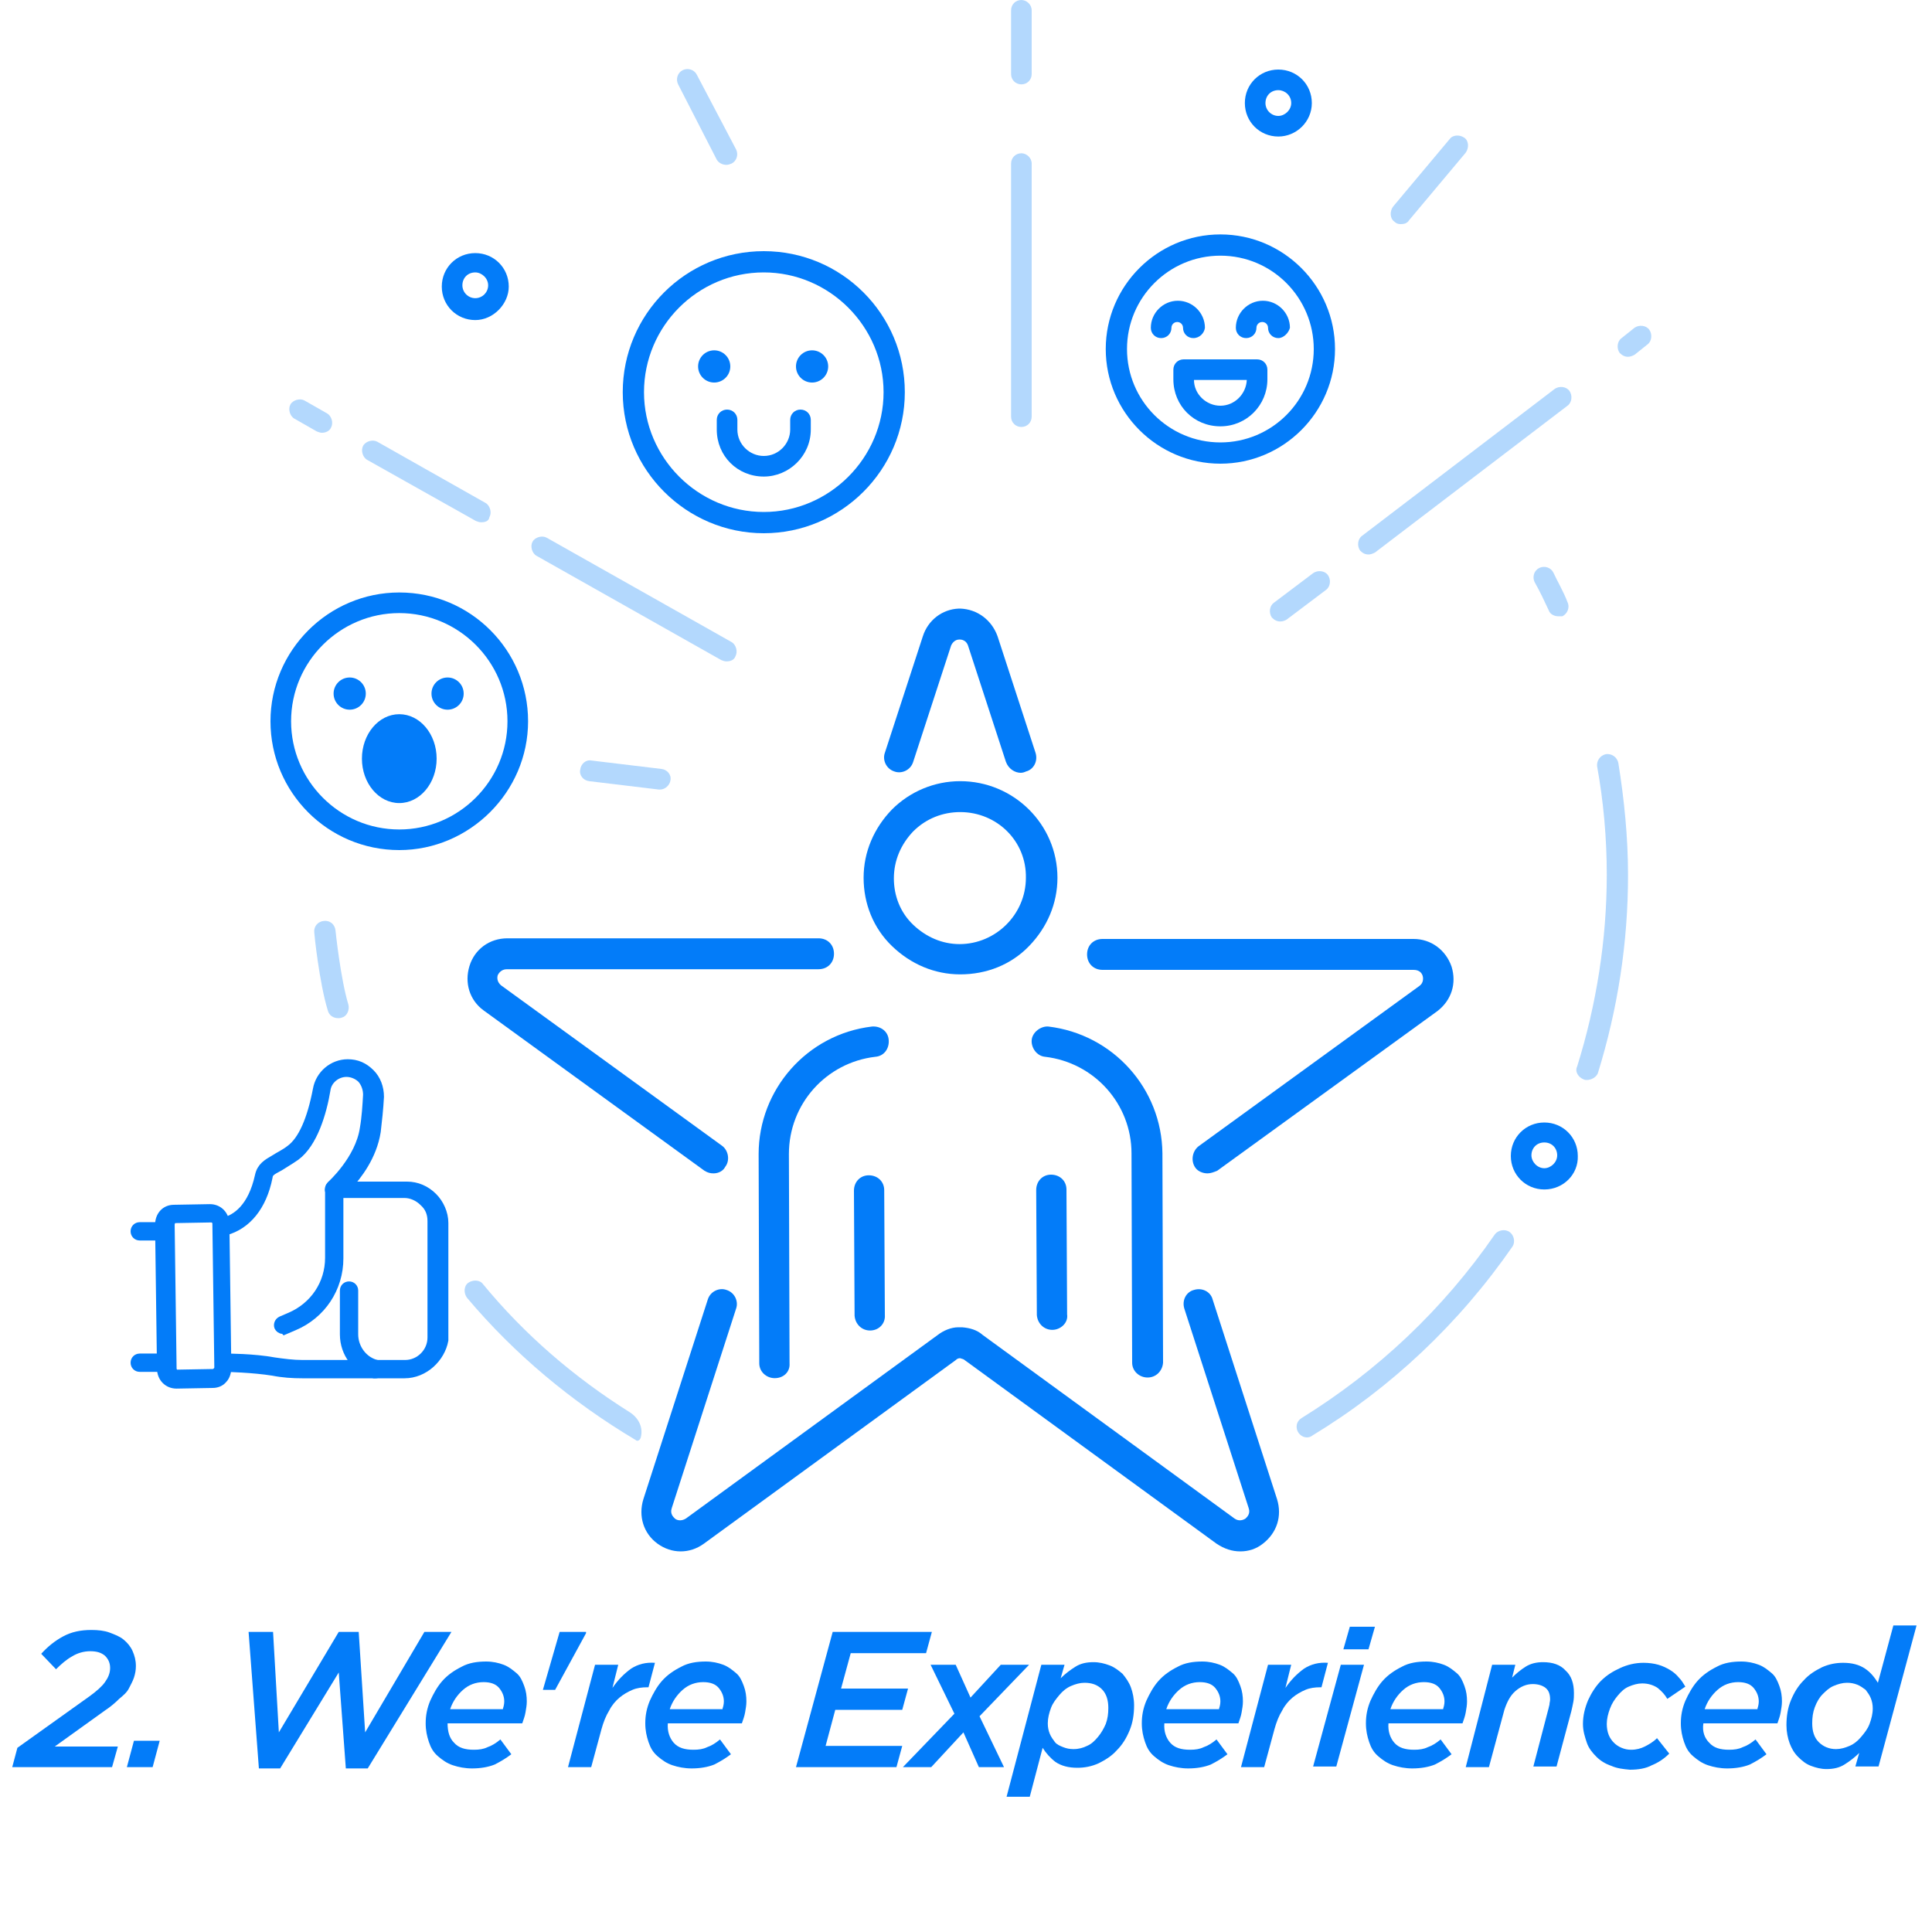 <?xml version="1.0" encoding="utf-8"?>
<!-- Generator: Adobe Illustrator 24.1.1, SVG Export Plug-In . SVG Version: 6.00 Build 0)  -->
<svg version="1.1" id="Layer_1" xmlns="http://www.w3.org/2000/svg" xmlns:xlink="http://www.w3.org/1999/xlink" x="0px" y="0px"
	 viewBox="0 0 300 300" style="enable-background:new 0 0 300 300;" xml:space="preserve">
<style type="text/css">
	.st0{fill:#037CF9;}
	.st1{fill:#037CF9;stroke:#037CF9;stroke-width:1.443;stroke-miterlimit:10;}
	.st2{fill-rule:evenodd;clip-rule:evenodd;fill:#037CF9;}
	.st3{opacity:0.3;fill:#037CF9;enable-background:new    ;}
</style>
<g>
	<path class="st0" d="M2.7,271.4l11.2-8c1.1-0.8,1.9-1.5,2.4-2.2c0.5-0.7,0.8-1.4,0.8-2.2c0-0.8-0.3-1.4-0.8-1.9
		c-0.6-0.5-1.3-0.7-2.3-0.7c-1,0-2,0.3-2.8,0.8c-0.9,0.5-1.7,1.2-2.5,2l-2.3-2.4c1-1.1,2.1-2,3.4-2.7c1.3-0.7,2.7-1,4.4-1
		c1,0,2,0.1,2.8,0.4c0.8,0.3,1.6,0.6,2.2,1.1s1.1,1.1,1.4,1.8c0.3,0.7,0.5,1.4,0.5,2.3c0,0.6-0.1,1.2-0.3,1.8
		c-0.2,0.6-0.5,1.1-0.8,1.7s-0.9,1.1-1.5,1.6c-0.6,0.6-1.3,1.2-2.2,1.8l-7.8,5.6h9.8l-0.9,3.2H1.9L2.7,271.4z"/>
	<path class="st0" d="M20.8,270.3h4l-1.1,4.1h-4L20.8,270.3z"/>
	<path class="st0" d="M38.6,253.4h3.8l0.9,15.6l9.3-15.6h3.1l1,15.6l9.2-15.6h4.2l-13,21.2h-3.4l-1.1-14.9l-9.1,14.9h-3.3
		L38.6,253.4z"/>
	<path class="st0" d="M70.5,270.6c0.7,0.8,1.7,1.1,3.1,1.1c0.8,0,1.5-0.1,2.1-0.4c0.6-0.2,1.3-0.6,2-1.2l1.7,2.3
		c-0.8,0.6-1.6,1.1-2.6,1.6c-1,0.4-2.2,0.6-3.5,0.6c-1.1,0-2.1-0.2-3-0.5c-0.9-0.3-1.6-0.8-2.3-1.4s-1.1-1.3-1.4-2.2
		c-0.3-0.9-0.5-1.8-0.5-2.9c0-1.2,0.2-2.3,0.7-3.5c0.5-1.1,1.1-2.2,1.9-3.1s1.8-1.6,3-2.2c1.1-0.6,2.4-0.8,3.8-0.8
		c1,0,1.9,0.2,2.7,0.5c0.8,0.3,1.4,0.8,2,1.3s0.9,1.2,1.2,2s0.4,1.6,0.4,2.4c0,0.6-0.1,1.1-0.2,1.7c-0.1,0.6-0.3,1.1-0.5,1.7H69.5
		C69.5,268.9,69.8,269.9,70.5,270.6z M78.1,265.3c0.1-0.3,0.2-0.7,0.2-1.1c0-0.8-0.3-1.5-0.8-2.1c-0.5-0.6-1.3-0.9-2.4-0.9
		c-1.2,0-2.3,0.4-3.2,1.2c-0.9,0.8-1.6,1.8-2,3H78.1z"/>
	<path class="st0" d="M86.9,253.4H91l0,0.2l-4.8,8.8h-1.9L86.9,253.4z"/>
	<path class="st0" d="M92.4,258.5H96l-0.9,3.6c0.9-1.3,1.8-2.2,2.9-3c1.1-0.7,2.3-1,3.7-0.9l-1,3.8h-0.2c-0.8,0-1.6,0.1-2.3,0.4
		c-0.7,0.3-1.4,0.7-2,1.2c-0.6,0.5-1.2,1.2-1.6,2c-0.5,0.8-0.9,1.8-1.2,2.9l-1.6,5.9h-3.6L92.4,258.5z"/>
	<path class="st0" d="M104.6,270.6c0.7,0.8,1.7,1.1,3.1,1.1c0.8,0,1.5-0.1,2.1-0.4c0.6-0.2,1.3-0.6,2-1.2l1.7,2.3
		c-0.8,0.6-1.6,1.1-2.6,1.6c-1,0.4-2.2,0.6-3.5,0.6c-1.1,0-2.1-0.2-3-0.5c-0.9-0.3-1.6-0.8-2.3-1.4s-1.1-1.3-1.4-2.2
		c-0.3-0.9-0.5-1.8-0.5-2.9c0-1.2,0.2-2.3,0.7-3.5c0.5-1.1,1.1-2.2,1.9-3.1s1.8-1.6,3-2.2c1.1-0.6,2.4-0.8,3.8-0.8
		c1,0,1.9,0.2,2.7,0.5c0.8,0.3,1.4,0.8,2,1.3s0.9,1.2,1.2,2s0.4,1.6,0.4,2.4c0,0.6-0.1,1.1-0.2,1.7c-0.1,0.6-0.3,1.1-0.5,1.7h-11.5
		C103.6,268.9,104,269.9,104.6,270.6z M112.2,265.3c0.1-0.3,0.2-0.7,0.2-1.1c0-0.8-0.3-1.5-0.8-2.1c-0.5-0.6-1.3-0.9-2.4-0.9
		c-1.2,0-2.3,0.4-3.2,1.2c-0.9,0.8-1.6,1.8-2,3H112.2z"/>
	<path class="st0" d="M129.3,253.4h15.4l-0.9,3.3h-11.7l-1.5,5.5H141l-0.9,3.3h-10.4l-1.5,5.6h11.9l-0.9,3.3h-15.6L129.3,253.4z"/>
	<path class="st0" d="M148.2,266.1l-3.7-7.6h3.9l2.3,5.1l4.7-5.1h4.4l-7.7,8l3.8,7.9H152l-2.4-5.4l-5,5.4h-4.4L148.2,266.1z"/>
	<path class="st0" d="M161.7,258.5h3.6l-0.6,2.1c0.7-0.7,1.5-1.3,2.3-1.8c0.8-0.5,1.7-0.7,2.8-0.7c0.9,0,1.7,0.2,2.5,0.5
		c0.8,0.3,1.4,0.8,2,1.3c0.5,0.6,1,1.3,1.3,2.1c0.3,0.8,0.5,1.8,0.5,2.8c0,1.4-0.2,2.7-0.7,3.9c-0.5,1.2-1.1,2.2-2,3.1
		c-0.8,0.9-1.8,1.5-2.8,2c-1.1,0.5-2.2,0.7-3.3,0.7c-1.4,0-2.5-0.3-3.4-0.9c-0.8-0.6-1.5-1.4-2-2.2l-2,7.6h-3.6L161.7,258.5z
		 M168.8,271.1c0.7-0.3,1.2-0.8,1.7-1.4s0.9-1.3,1.2-2c0.3-0.8,0.4-1.6,0.4-2.5c0-1.2-0.3-2.2-1-2.9s-1.6-1-2.7-1
		c-0.7,0-1.4,0.2-2.1,0.5c-0.7,0.3-1.3,0.8-1.8,1.4c-0.5,0.6-1,1.2-1.3,2c-0.3,0.8-0.5,1.6-0.5,2.4c0,0.6,0.1,1.1,0.3,1.6
		c0.2,0.5,0.5,0.9,0.8,1.3c0.3,0.4,0.8,0.6,1.3,0.8c0.5,0.2,1,0.3,1.6,0.3C167.5,271.6,168.2,271.4,168.8,271.1z"/>
	<path class="st0" d="M181.7,270.6c0.7,0.8,1.7,1.1,3.1,1.1c0.8,0,1.5-0.1,2.1-0.4c0.6-0.2,1.3-0.6,2-1.2l1.7,2.3
		c-0.8,0.6-1.6,1.1-2.6,1.6c-1,0.4-2.2,0.6-3.5,0.6c-1.1,0-2.1-0.2-3-0.5c-0.9-0.3-1.6-0.8-2.3-1.4s-1.1-1.3-1.4-2.2
		c-0.3-0.9-0.5-1.8-0.5-2.9c0-1.2,0.2-2.3,0.7-3.5c0.5-1.1,1.1-2.2,1.9-3.1s1.8-1.6,3-2.2c1.1-0.6,2.4-0.8,3.8-0.8
		c1,0,1.9,0.2,2.7,0.5c0.8,0.3,1.4,0.8,2,1.3s0.9,1.2,1.2,2s0.4,1.6,0.4,2.4c0,0.6-0.1,1.1-0.2,1.7c-0.1,0.6-0.3,1.1-0.5,1.7h-11.5
		C180.7,268.9,181.1,269.9,181.7,270.6z M189.3,265.3c0.1-0.3,0.2-0.7,0.2-1.1c0-0.8-0.3-1.5-0.8-2.1c-0.5-0.6-1.3-0.9-2.4-0.9
		c-1.2,0-2.3,0.4-3.2,1.2c-0.9,0.8-1.6,1.8-2,3H189.3z"/>
	<path class="st0" d="M196.9,258.5h3.6l-0.9,3.6c0.9-1.3,1.8-2.2,2.9-3c1.1-0.7,2.3-1,3.7-0.9l-1,3.8H205c-0.8,0-1.6,0.1-2.3,0.4
		c-0.7,0.3-1.4,0.7-2,1.2c-0.6,0.5-1.2,1.2-1.6,2c-0.5,0.8-0.9,1.8-1.2,2.9l-1.6,5.9h-3.6L196.9,258.5z"/>
	<path class="st0" d="M208.2,258.5h3.6l-4.3,15.8h-3.6L208.2,258.5z M209.6,252.6h3.9l-1,3.5h-3.9L209.6,252.6z"/>
	<path class="st0" d="M216.5,270.6c0.7,0.8,1.7,1.1,3.1,1.1c0.8,0,1.5-0.1,2.1-0.4c0.6-0.2,1.3-0.6,2-1.2l1.7,2.3
		c-0.8,0.6-1.6,1.1-2.6,1.6c-1,0.4-2.2,0.6-3.5,0.6c-1.1,0-2.1-0.2-3-0.5c-0.9-0.3-1.6-0.8-2.3-1.4s-1.1-1.3-1.4-2.2
		c-0.3-0.9-0.5-1.8-0.5-2.9c0-1.2,0.2-2.3,0.7-3.5c0.5-1.1,1.1-2.2,1.9-3.1s1.8-1.6,3-2.2c1.1-0.6,2.4-0.8,3.8-0.8
		c1,0,1.9,0.2,2.7,0.5c0.8,0.3,1.4,0.8,2,1.3s0.9,1.2,1.2,2s0.4,1.6,0.4,2.4c0,0.6-0.1,1.1-0.2,1.7c-0.1,0.6-0.3,1.1-0.5,1.7h-11.5
		C215.5,268.9,215.9,269.9,216.5,270.6z M224.1,265.3c0.1-0.3,0.2-0.7,0.2-1.1c0-0.8-0.3-1.5-0.8-2.1c-0.5-0.6-1.3-0.9-2.4-0.9
		c-1.2,0-2.3,0.4-3.2,1.2c-0.9,0.8-1.6,1.8-2,3H224.1z"/>
	<path class="st0" d="M231.7,258.5h3.6l-0.5,2c0.6-0.6,1.3-1.2,2.1-1.7c0.8-0.5,1.7-0.7,2.7-0.7c1.5,0,2.7,0.4,3.5,1.3
		c0.9,0.8,1.3,2,1.3,3.5c0,0.4,0,0.9-0.1,1.4c-0.1,0.5-0.2,1-0.3,1.4l-2.3,8.6h-3.6l2.3-8.8c0.1-0.3,0.1-0.5,0.2-0.8
		c0-0.3,0.1-0.5,0.1-0.8c0-0.8-0.2-1.4-0.7-1.8c-0.5-0.4-1.2-0.6-2-0.6c-1,0-1.9,0.4-2.7,1.1c-0.8,0.7-1.3,1.7-1.7,2.9l-2.4,8.9
		h-3.6L231.7,258.5z"/>
	<path class="st0" d="M250.2,274.2c-0.9-0.3-1.7-0.8-2.3-1.4s-1.2-1.3-1.5-2.2s-0.6-1.8-0.6-2.9c0-1.3,0.3-2.5,0.8-3.7
		c0.5-1.1,1.2-2.2,2-3c0.9-0.9,1.9-1.5,3-2s2.3-0.8,3.6-0.8c0.8,0,1.6,0.1,2.3,0.3c0.7,0.2,1.3,0.5,1.8,0.8s1,0.7,1.4,1.2
		c0.4,0.4,0.7,0.9,1,1.4l-2.8,1.9c-0.4-0.7-0.9-1.2-1.5-1.7c-0.6-0.4-1.4-0.7-2.4-0.7c-0.7,0-1.4,0.2-2.1,0.5
		c-0.7,0.3-1.2,0.8-1.7,1.4c-0.5,0.6-0.9,1.2-1.2,2c-0.3,0.8-0.5,1.6-0.5,2.4c0,0.6,0.1,1.2,0.3,1.7c0.2,0.5,0.5,0.9,0.8,1.2
		s0.7,0.6,1.2,0.8s0.9,0.3,1.5,0.3c0.8,0,1.5-0.2,2.1-0.5c0.6-0.3,1.3-0.7,1.9-1.3l1.9,2.4c-0.8,0.8-1.7,1.4-2.7,1.8
		c-0.9,0.5-2.1,0.7-3.4,0.7C252,274.7,251.1,274.6,250.2,274.2z"/>
	<path class="st0" d="M265.4,270.6c0.7,0.8,1.7,1.1,3.1,1.1c0.8,0,1.5-0.1,2.1-0.4c0.6-0.2,1.3-0.6,2-1.2l1.7,2.3
		c-0.8,0.6-1.6,1.1-2.6,1.6c-1,0.4-2.2,0.6-3.5,0.6c-1.1,0-2.1-0.2-3-0.5c-0.9-0.3-1.6-0.8-2.3-1.4s-1.1-1.3-1.4-2.2
		c-0.3-0.9-0.5-1.8-0.5-2.9c0-1.2,0.2-2.3,0.7-3.5c0.5-1.1,1.1-2.2,1.9-3.1s1.8-1.6,3-2.2c1.1-0.6,2.4-0.8,3.8-0.8
		c1,0,1.9,0.2,2.7,0.5c0.8,0.3,1.4,0.8,2,1.3s0.9,1.2,1.2,2s0.4,1.6,0.4,2.4c0,0.6-0.1,1.1-0.2,1.7c-0.1,0.6-0.3,1.1-0.5,1.7h-11.5
		C264.3,268.9,264.7,269.9,265.4,270.6z M272.9,265.3c0.1-0.3,0.2-0.7,0.2-1.1c0-0.8-0.3-1.5-0.8-2.1c-0.5-0.6-1.3-0.9-2.4-0.9
		c-1.2,0-2.3,0.4-3.2,1.2c-0.9,0.8-1.6,1.8-2,3H272.9z"/>
	<path class="st0" d="M281.2,274.2c-0.8-0.3-1.4-0.8-2-1.4c-0.6-0.6-1-1.3-1.3-2.1c-0.3-0.8-0.5-1.8-0.5-2.8c0-1.4,0.2-2.7,0.7-3.9
		c0.5-1.2,1.1-2.2,2-3.1c0.8-0.9,1.8-1.5,2.8-2c1.1-0.5,2.2-0.7,3.3-0.7c1.4,0,2.5,0.3,3.4,0.9s1.5,1.4,2,2.2l2.4-8.9h3.6l-5.9,21.9
		h-3.6l0.6-2.1c-0.7,0.7-1.5,1.3-2.3,1.8c-0.8,0.5-1.7,0.7-2.8,0.7C282.8,274.7,282,274.5,281.2,274.2z M287.2,271.1
		c0.7-0.3,1.3-0.8,1.8-1.4c0.5-0.6,1-1.2,1.3-2c0.3-0.8,0.5-1.6,0.5-2.4c0-0.6-0.1-1.1-0.3-1.6s-0.5-0.9-0.8-1.3
		c-0.4-0.3-0.8-0.6-1.3-0.8c-0.5-0.2-1-0.3-1.6-0.3c-0.7,0-1.4,0.2-2.1,0.5s-1.2,0.8-1.7,1.3s-0.9,1.2-1.2,2
		c-0.3,0.8-0.4,1.6-0.4,2.5c0,1.2,0.3,2.2,1,2.9s1.6,1.1,2.7,1.1C285.8,271.6,286.5,271.4,287.2,271.1z"/>
</g>
<g>
	<g>
		<g>
			<path class="st1" d="M62.8,213.3H47c-1.6,0-3.1-0.1-4.6-0.4c-3.1-0.5-7.3-0.6-7.4-0.6c-0.4,0-0.7-0.3-0.7-0.7
				c0-0.4,0.3-0.7,0.7-0.7l0,0c0.2,0,4.4,0,7.6,0.6c1.4,0.2,2.9,0.4,4.4,0.4h15.9c2.3,0,4.2-1.9,4.2-4.2v-18.1c0-1.2-0.4-2.2-1.3-3
				c-0.8-0.8-1.9-1.3-3-1.3h-11c-0.3,0-0.5-0.2-0.6-0.4c-0.1-0.2,0-0.6,0.2-0.8c0,0,4.5-4,5.2-8.9c0.3-1.7,0.4-3.5,0.5-5.2
				c0-0.9-0.3-1.8-0.9-2.5c-0.6-0.6-1.5-1-2.4-1c-1.6,0-3,1.2-3.2,2.7c-0.6,3.6-2,8.3-4.7,10.3c-1,0.7-1.9,1.2-2.5,1.6
				c-1.3,0.7-1.7,0.9-1.8,1.7c-0.9,4.5-3.3,7.4-6.6,8.3c-0.4,0.1-0.7-0.1-0.8-0.5s0.1-0.7,0.5-0.8c2-0.5,4.5-2.2,5.6-7.2
				c0.3-1.4,1.2-1.9,2.4-2.6c0.6-0.4,1.5-0.8,2.4-1.5c1.9-1.4,3.3-4.6,4.2-9.3c0.4-2.3,2.4-4,4.7-4c1.4,0,2.5,0.5,3.5,1.5
				c0.9,0.9,1.4,2.2,1.4,3.6c-0.1,1.9-0.3,3.7-0.5,5.4c-0.6,3.8-2.9,6.8-4.5,8.5h9.3l0,0c1.5,0,2.9,0.6,4,1.7c1,1,1.7,2.5,1.7,4
				v18.2C68.4,210.8,65.9,213.3,62.8,213.3z"/>
			<path class="st1" d="M27.4,214.9c-1.3,0-2.3-1-2.3-2.4l-0.3-22.3c0-1.4,0.9-2.4,2.2-2.4l5.6-0.1c1.3,0,2.3,1,2.3,2.4l0.3,22.3
				c0,0.6-0.2,1.3-0.6,1.7c-0.4,0.5-1,0.7-1.6,0.7L27.4,214.9L27.4,214.9C27.5,214.9,27.5,214.9,27.4,214.9z M27.5,214.2L27.5,214.2
				L27.5,214.2z M32.8,189.1L32.8,189.1l-5.6,0.1c-0.4,0-0.8,0.4-0.8,1l0.3,22.3c0,0.5,0.4,0.9,0.8,0.9l0,0l5.6-0.1
				c0.2,0,0.4-0.1,0.6-0.3s0.3-0.4,0.3-0.7l-0.3-22.3C33.7,189.5,33.3,189.1,32.8,189.1z"/>
		</g>
		<path class="st1" d="M25.6,191.9h-3.9c-0.4,0-0.7-0.3-0.7-0.7c0-0.4,0.3-0.7,0.7-0.7h3.9c0.4,0,0.7,0.3,0.7,0.7
			C26.3,191.6,26,191.9,25.6,191.9z"/>
		<path class="st1" d="M25.6,212.3h-3.9c-0.4,0-0.7-0.3-0.7-0.7c0-0.4,0.3-0.7,0.7-0.7h3.9c0.4,0,0.7,0.3,0.7,0.7
			C26.3,212,26,212.3,25.6,212.3z"/>
		<path class="st1" d="M43.9,206.4c-0.3,0-0.5-0.2-0.6-0.4c-0.1-0.3,0-0.7,0.4-0.9l1.4-0.6c3.7-1.6,6.1-5.1,6.1-9.2v-10.6
			c0-0.4,0.3-0.7,0.7-0.7s0.7,0.3,0.7,0.7v10.7c0,4.6-2.7,8.7-7,10.5l-1.4,0.6C44.1,206.4,44,206.4,43.9,206.4z"/>
		<path class="st1" d="M58.3,213.3c0,0-0.1,0-0.2,0l0,0c-2.7-0.7-4.6-3.2-4.6-6.1v-6.8c0-0.4,0.3-0.7,0.7-0.7s0.7,0.3,0.7,0.7v6.8
			c0,2.2,1.5,4.2,3.6,4.7c0.4,0.1,0.6,0.5,0.5,0.8C58.9,213.1,58.6,213.3,58.3,213.3z"/>
	</g>
</g>
<g>
	<g>
		<path class="st0" d="M62,132c-11.1,0-20-9-20-20s9-20,20-20c11.1,0,20,9,20,20S72.9,132,62,132z M62,95.2
			c-9.2,0-16.8,7.5-16.8,16.8c0,9.2,7.5,16.8,16.8,16.8c9.2,0,16.8-7.5,16.8-16.8S71.2,95.2,62,95.2z"/>
		<ellipse class="st2" cx="62" cy="117.8" rx="5.8" ry="6.9"/>
		<circle class="st2" cx="54.3" cy="107.7" r="2.5"/>
		<circle class="st2" cx="69.5" cy="107.7" r="2.5"/>
	</g>
	<g>
		<path class="st0" d="M118.6,82.8c-12,0-21.9-9.8-21.9-21.9s9.8-21.9,21.9-21.9s21.9,9.8,21.9,21.9S130.6,82.8,118.6,82.8z
			 M118.6,42.3c-10.3,0-18.6,8.4-18.6,18.6s8.4,18.6,18.6,18.6s18.6-8.4,18.6-18.6S128.8,42.3,118.6,42.3z"/>
		<path class="st0" d="M118.6,74c-4.1,0-7.3-3.2-7.3-7.3v-1.5c0-0.9,0.7-1.6,1.6-1.6s1.6,0.7,1.6,1.6v1.5c0,2.3,1.9,4.1,4.1,4.1
			c2.3,0,4.1-1.9,4.1-4.1v-1.5c0-0.9,0.7-1.6,1.6-1.6c0.9,0,1.6,0.7,1.6,1.6v1.5C125.9,70.8,122.5,74,118.6,74z"/>
		<circle class="st2" cx="110.9" cy="56.9" r="2.5"/>
		<circle class="st2" cx="126.1" cy="56.9" r="2.5"/>
	</g>
	<path class="st0" d="M189.5,72c-9.8,0-17.8-8-17.8-17.8s8-17.8,17.8-17.8s17.8,8,17.8,17.8S199.3,72,189.5,72z M189.5,39.7
		c-8,0-14.5,6.5-14.5,14.5c0,8,6.5,14.5,14.5,14.5c8,0,14.5-6.5,14.5-14.5C204,46.3,197.6,39.7,189.5,39.7z"/>
	<g>
		<path class="st3" d="M112.8,102.7c-0.3,0-0.5-0.1-0.8-0.2L83.3,86.3c-0.7-0.4-1-1.5-0.6-2.2s1.5-1,2.2-0.6l28.7,16.2
			c0.7,0.4,1,1.5,0.6,2.2C114,102.5,113.4,102.7,112.8,102.7z"/>
		<path class="st3" d="M74.7,81.1c-0.3,0-0.5-0.1-0.8-0.2L57,71.4c-0.7-0.4-1-1.5-0.6-2.2c0.4-0.7,1.5-1,2.2-0.6l16.8,9.5
			c0.7,0.4,1,1.5,0.6,2.2C75.9,80.9,75.4,81.1,74.7,81.1z"/>
		<path class="st3" d="M50,67.2c-0.3,0-0.5-0.1-0.8-0.2l-3.5-2c-0.7-0.4-1-1.5-0.6-2.2s1.5-1,2.2-0.6l3.5,2c0.7,0.4,1,1.5,0.6,2.2
			C51.2,66.9,50.6,67.2,50,67.2z"/>
	</g>
	<path class="st3" d="M158.6,66.3c-0.9,0-1.6-0.7-1.6-1.6V25.4c0-0.9,0.7-1.6,1.6-1.6c0.8,0,1.6,0.7,1.6,1.6v39.3
		C160.2,65.6,159.5,66.3,158.6,66.3z"/>
	<path class="st3" d="M158.6,13.1c-0.9,0-1.6-0.7-1.6-1.6V1.6c0-0.9,0.7-1.6,1.6-1.6c0.8,0,1.6,0.7,1.6,1.6v9.9
		C160.2,12.4,159.5,13.1,158.6,13.1z"/>
	<path class="st3" d="M252.8,55.4c-0.5,0-0.9-0.2-1.3-0.6c-0.5-0.7-0.4-1.8,0.3-2.3l2-1.6c0.7-0.5,1.8-0.4,2.3,0.3
		c0.5,0.7,0.4,1.8-0.3,2.3l-2,1.6C253.4,55.3,253.1,55.4,252.8,55.4z"/>
	<path class="st3" d="M212.5,86.1c-0.5,0-0.9-0.2-1.3-0.6c-0.5-0.7-0.4-1.8,0.3-2.3l29.9-22.8c0.7-0.5,1.8-0.4,2.3,0.3
		c0.5,0.7,0.4,1.8-0.3,2.3l-29.9,22.8C213.1,86,212.8,86.1,212.5,86.1z"/>
	<path class="st3" d="M198.8,96.5c-0.5,0-0.9-0.2-1.3-0.6c-0.5-0.7-0.4-1.8,0.3-2.3l6.1-4.6c0.7-0.5,1.8-0.4,2.3,0.3
		c0.5,0.7,0.4,1.8-0.3,2.3l-6.1,4.6C199.5,96.4,199.1,96.5,198.8,96.5z"/>
	<path class="st3" d="M52.5,158.1c-0.7,0-1.4-0.4-1.6-1.2c-1.3-4.2-2.1-11.8-2.1-12.1c-0.1-0.9,0.5-1.7,1.5-1.8
		c0.9-0.1,1.7,0.5,1.8,1.5c0,0.1,0.8,7.6,2,11.5c0.2,0.8-0.2,1.8-1,2C52.9,158.1,52.6,158.1,52.5,158.1z"/>
	<path class="st3" d="M99.5,223.2c0.4-1.5-0.3-3-1.7-3.9c-8.6-5.4-16.3-12-22.8-19.9c-0.5-0.7-1.6-0.7-2.3-0.2s-0.7,1.6-0.2,2.3
		c7.4,8.8,16.3,16.2,26.2,22.1C99,223.9,99.4,223.6,99.5,223.2C99.5,223.3,99.5,223.3,99.5,223.2z"/>
	<path class="st3" d="M234.4,191.3c-0.7-0.5-1.8-0.3-2.3,0.4c-8,11.6-18.2,21.2-30,28.5c-0.6,0.4-0.9,1-0.7,1.8l0,0
		c0.3,1,1.5,1.6,2.4,0.9c12.2-7.4,22.8-17.4,31.1-29.4C235.3,192.8,235.1,191.8,234.4,191.3z"/>
	<path class="st3" d="M246.4,167.7c-0.2,0-0.3,0-0.5-0.1c-0.8-0.3-1.4-1.2-1-2c3-9.6,4.6-19.7,4.6-29.8c0-5.6-0.5-11.3-1.5-16.8
		c-0.1-0.8,0.4-1.7,1.4-1.9c0.8-0.1,1.7,0.4,1.9,1.4c0.9,5.6,1.5,11.5,1.5,17.4c0,10.5-1.6,20.8-4.7,30.8
		C247.8,167.3,247.1,167.7,246.4,167.7z"/>
	<path class="st3" d="M242,95.7c-0.6,0-1.3-0.3-1.5-0.9c-0.7-1.5-1.4-3-2.2-4.4c-0.4-0.8-0.1-1.8,0.7-2.2c0.8-0.4,1.8-0.1,2.2,0.7
		c0.7,1.5,1.6,3,2.2,4.6c0.4,0.8,0,1.8-0.8,2.2C242.5,95.7,242.2,95.7,242,95.7z"/>
	<path class="st3" d="M217.5,34.8c-0.4,0-0.7-0.1-1-0.4c-0.7-0.5-0.7-1.6-0.2-2.3l8.8-10.5c0.5-0.7,1.6-0.7,2.3-0.2
		c0.7,0.5,0.7,1.6,0.2,2.3l-8.8,10.5C218.5,34.7,218,34.8,217.5,34.8z"/>
	<path class="st3" d="M112.8,25.6c-0.6,0-1.2-0.3-1.5-0.8l-6-11.7c-0.4-0.8-0.1-1.8,0.7-2.2c0.8-0.4,1.8-0.1,2.2,0.7l6.1,11.6
		c0.4,0.8,0.1,1.8-0.7,2.2C113.3,25.5,113.1,25.6,112.8,25.6z"/>
	<path class="st0" d="M189.5,66.2c-4.1,0-7.3-3.2-7.3-7.3v-1.5c0-0.9,0.7-1.6,1.6-1.6h11.4c0.9,0,1.6,0.7,1.6,1.6v1.5
		C196.8,62.9,193.6,66.2,189.5,66.2z M185.4,59c0,2.2,1.9,4,4.1,4c2.2,0,4-1.8,4.1-4C193.6,59,185.4,59,185.4,59z"/>
	<path class="st0" d="M185.3,52.5c-0.9,0-1.6-0.7-1.6-1.6c0-0.5-0.4-0.9-0.9-0.9c-0.5,0-0.9,0.4-0.9,0.9c0,0.9-0.7,1.6-1.6,1.6
		c-0.9,0-1.6-0.7-1.6-1.6c0-2.3,1.9-4.2,4.2-4.2c2.3,0,4.2,1.9,4.2,4.2C187,51.7,186.3,52.5,185.3,52.5z"/>
	<path class="st0" d="M198.5,52.5c-0.9,0-1.6-0.7-1.6-1.6c0-0.5-0.4-0.9-0.9-0.9c-0.5,0-0.9,0.4-0.9,0.9c0,0.9-0.7,1.6-1.6,1.6
		c-0.9,0-1.6-0.7-1.6-1.6c0-2.3,1.9-4.2,4.2-4.2c2.3,0,4.2,1.9,4.2,4.2C200.1,51.7,199.3,52.5,198.5,52.5z"/>
	<path class="st0" d="M239.8,184.7c-2.9,0-5.2-2.3-5.2-5.2s2.3-5.2,5.2-5.2s5.2,2.3,5.2,5.2C245.1,182.3,242.8,184.7,239.8,184.7z
		 M239.8,177.4c-1.2,0-2,0.9-2,2c0,1,0.9,2,2,2c1,0,2-0.9,2-2C241.8,178.3,241,177.4,239.8,177.4z"/>
	<path class="st0" d="M198.5,21.2c-2.9,0-5.2-2.3-5.2-5.2s2.3-5.2,5.2-5.2s5.2,2.3,5.2,5.2S201.3,21.2,198.5,21.2z M198.5,14
		c-1.2,0-2,0.9-2,2s0.9,2,2,2c1,0,2-0.9,2-2C200.5,14.8,199.5,14,198.5,14z"/>
	<path class="st0" d="M73.8,49.7c-2.9,0-5.2-2.3-5.2-5.2s2.3-5.2,5.2-5.2s5.2,2.3,5.2,5.2C79,47.2,76.6,49.7,73.8,49.7z M73.8,42.3
		c-1.2,0-2,0.9-2,2s0.9,2,2,2s2-0.9,2-2S74.8,42.3,73.8,42.3z"/>
	<path class="st3" d="M102.5,122.6c-0.1,0-0.1,0-0.2,0l-10.8-1.3c-0.9-0.1-1.6-0.9-1.4-1.8c0.1-0.9,0.9-1.6,1.8-1.4l10.8,1.3
		c0.9,0.1,1.6,0.9,1.4,1.8C104,121.9,103.3,122.6,102.5,122.6z"/>
</g>
<g>
	<path class="st0" d="M163.4,206.5c-1.3,0-2.3-1-2.4-2.3l-0.1-19.4c0-1.4,1-2.4,2.3-2.4c1.4,0,2.4,1,2.4,2.3l0.1,19.4
		C165.9,205.4,164.7,206.5,163.4,206.5L163.4,206.5z"/>
	<path class="st0" d="M149.1,151.3c-4,0-7.7-1.6-10.6-4.4s-4.4-6.6-4.4-10.6s1.6-7.7,4.4-10.6c2.8-2.8,6.6-4.4,10.6-4.4
		c8.3,0,15.1,6.7,15.1,15c0,4-1.6,7.7-4.4,10.6C157,149.8,153.2,151.3,149.1,151.3L149.1,151.3z M149.1,126.1c-2.7,0-5.3,1-7.3,3
		c-1.9,2-3,4.5-3,7.3c0,2.7,1,5.3,3,7.2c2,1.9,4.5,3,7.2,3c5.6,0,10.3-4.6,10.3-10.3C159.4,130.6,154.8,126.1,149.1,126.1z"/>
	<path class="st0" d="M135.1,206.6c-1.3,0-2.3-1-2.4-2.3l-0.1-19.4c0-1.4,1-2.4,2.3-2.4c1.4,0,2.4,1,2.4,2.3l0.1,19.4
		C137.5,205.5,136.5,206.6,135.1,206.6L135.1,206.6z"/>
	<path class="st0" d="M120.3,214c-1.3,0-2.4-1-2.4-2.3l-0.1-32.5c0-10,7.5-18.6,17.6-19.8c1.3-0.1,2.5,0.7,2.6,2.1
		c0.1,1.3-0.7,2.5-2.1,2.6c-7.6,0.9-13.4,7.3-13.4,15.1l0.1,32.5C122.7,213,121.7,214,120.3,214L120.3,214z"/>
	<path class="st0" d="M178.2,213.9c-1.3,0-2.4-1-2.4-2.3l-0.1-32.5c0-7.7-5.8-14.1-13.4-15c-1.3-0.1-2.2-1.4-2.1-2.6
		s1.4-2.2,2.6-2.1c10,1.2,17.6,9.6,17.7,19.7l0.1,32.5C180.5,212.9,179.5,213.9,178.2,213.9L178.2,213.9z"/>
	<path class="st0" d="M110.8,182.2c-0.5,0-0.9-0.1-1.4-0.4l-34.3-24.9c-2.2-1.6-3-4.3-2.2-6.9c0.8-2.6,3.1-4.3,5.9-4.3h48.3
		c1.4,0,2.4,1,2.4,2.4s-1,2.4-2.4,2.4H78.7c-0.9,0-1.3,0.7-1.4,0.9c-0.1,0.3-0.2,1,0.5,1.6l34.3,24.9c1,0.7,1.3,2.3,0.5,3.3
		C112.3,181.8,111.6,182.2,110.8,182.2z"/>
	<path class="st0" d="M187.5,182.2c-0.7,0-1.5-0.3-1.9-0.9c-0.7-1-0.5-2.5,0.5-3.3l34.3-24.9c0.7-0.5,0.6-1.3,0.5-1.6
		c-0.1-0.3-0.4-0.9-1.4-0.9h-48.3c-1.4,0-2.4-1-2.4-2.4s1-2.4,2.4-2.4h48.3c2.7,0,5,1.7,5.9,4.3c0.8,2.6,0,5.2-2.2,6.9L189,181.8
		C188.5,182,188,182.2,187.5,182.2z"/>
	<path class="st0" d="M192.6,240.9c-1.3,0-2.5-0.4-3.7-1.2l-39.1-28.5c-0.2-0.2-0.5-0.2-0.7-0.3c-0.3,0-0.5,0.1-0.7,0.3l-39.1,28.5
		c-2.2,1.6-5,1.6-7.2,0c-2.2-1.6-3-4.3-2.2-6.9l10-31c0.4-1.3,1.8-1.9,2.9-1.5c1.3,0.4,1.9,1.8,1.5,2.9l-10,31
		c-0.3,0.9,0.3,1.4,0.5,1.6s0.9,0.5,1.7,0l39.1-28.5c0.9-0.7,2.1-1.2,3.2-1.2c0.1,0,0.2,0,0.3,0s0.2,0,0.3,0
		c1.2,0.1,2.3,0.4,3.2,1.2l39.1,28.5c0.7,0.5,1.4,0.2,1.7,0c0.2-0.2,0.8-0.7,0.5-1.6l-10-31c-0.4-1.3,0.3-2.6,1.5-2.9
		c1.3-0.4,2.6,0.3,2.9,1.5l10,31c0.8,2.6,0,5.2-2.2,6.9C195.1,240.5,193.9,240.9,192.6,240.9z"/>
	<path class="st0" d="M158.5,120c-0.9,0-1.9-0.6-2.3-1.7l-5.9-18.1c-0.3-0.8-1-0.9-1.3-0.9c-0.3,0-0.9,0.1-1.3,0.9l-5.9,18.1
		c-0.4,1.3-1.8,1.9-2.9,1.5c-1.3-0.4-1.9-1.8-1.5-2.9l5.9-18.1c0.8-2.5,3-4.2,5.6-4.3h0.2c2.7,0.1,4.9,1.8,5.8,4.3l5.9,18.1
		c0.4,1.3-0.3,2.6-1.5,2.9C159.1,119.9,158.8,120,158.5,120z"/>
</g>
</svg>
